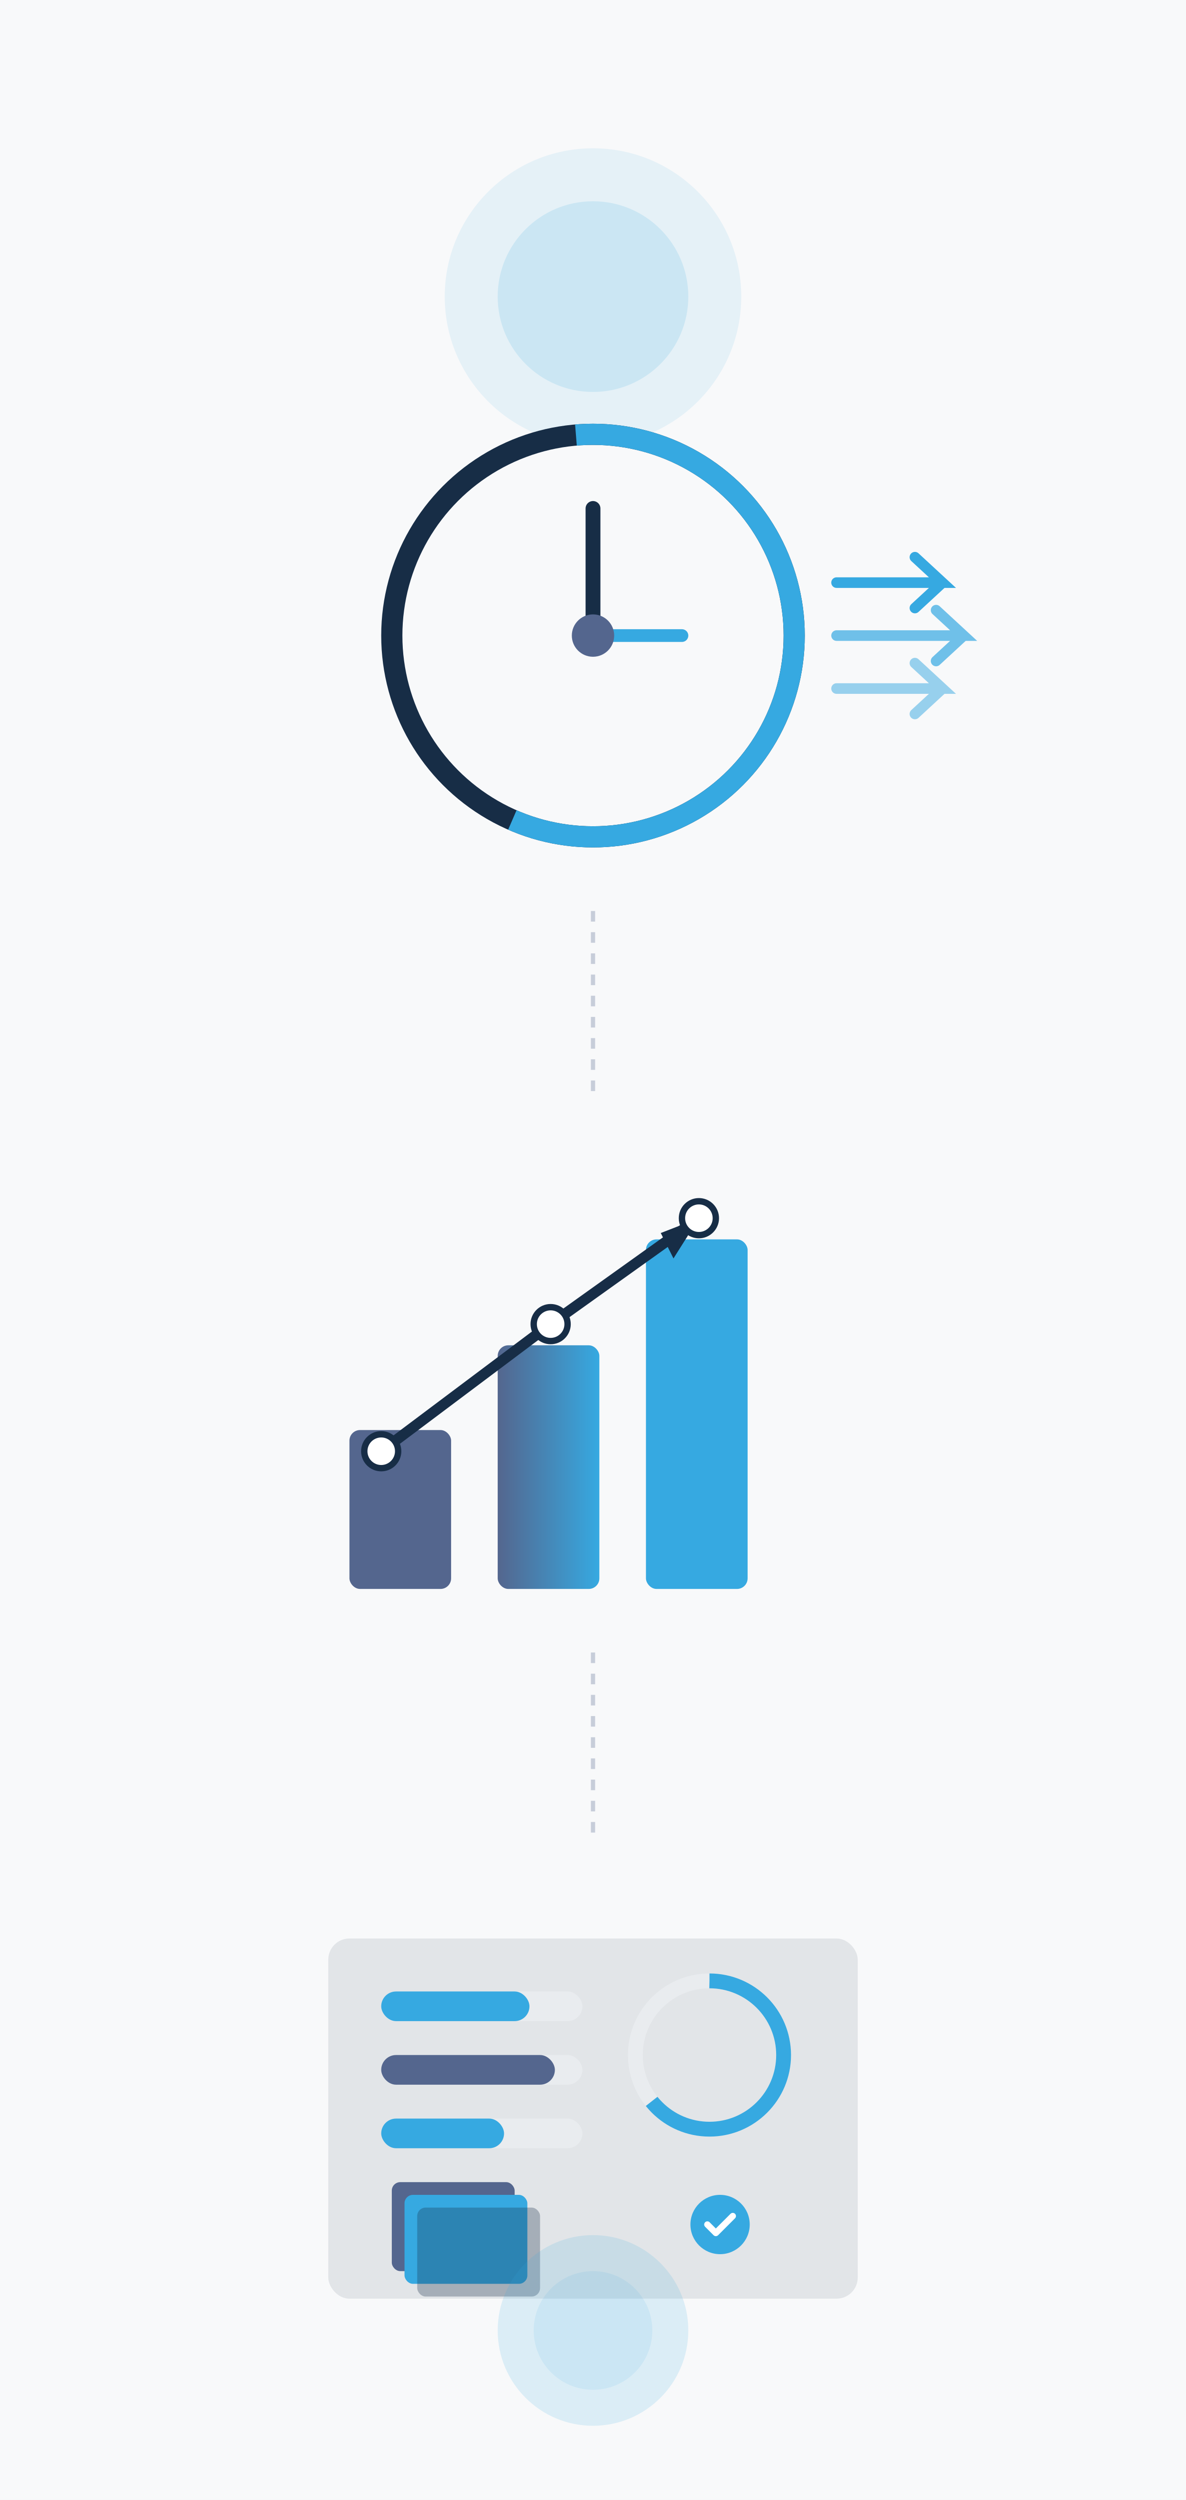 <svg viewBox="0 0 560 1180" xmlns="http://www.w3.org/2000/svg" preserveAspectRatio="xMidYMid meet">
  <defs>
    <!-- Gradientes -->
    <linearGradient id="grad1" x1="0%" y1="0%" x2="100%" y2="100%">
      <stop offset="0%" style="stop-color:#36A9E1;stop-opacity:1" />
      <stop offset="100%" style="stop-color:#172D46;stop-opacity:1" />
    </linearGradient>
    
    <linearGradient id="grad2" x1="0%" y1="0%" x2="100%" y2="0%">
      <stop offset="0%" style="stop-color:#54668E;stop-opacity:1" />
      <stop offset="100%" style="stop-color:#36A9E1;stop-opacity:1" />
    </linearGradient>
    
    <linearGradient id="grad3" x1="100%" y1="0%" x2="0%" y2="100%">
      <stop offset="0%" style="stop-color:#36A9E1;stop-opacity:1" />
      <stop offset="100%" style="stop-color:#353956;stop-opacity:1" />
    </linearGradient>
  </defs>
  
  <!-- Background decorativo -->
  <rect width="560" height="1180" fill="#F8F9FA"/>
  
  <!-- Elemento decorativo superior -->
  <circle cx="280" cy="140" r="70" fill="#36A9E1" opacity="0.1"/>
  <circle cx="280" cy="140" r="45" fill="#36A9E1" opacity="0.15"/>
  
  <!-- SECCIÓN 1: Optimización de Tiempo (Superior) -->
  <g transform="translate(280, 300)" class="benefits-section-time">
    <!-- Reloj circular abstracto -->
    <circle cx="0" cy="0" r="95" fill="none" stroke="#172D46" stroke-width="10" class="clock-outer"/>
    <circle cx="0" cy="0" r="95" fill="none" stroke="#36A9E1" stroke-width="10" 
            stroke-dasharray="251.2 251.2" stroke-dashoffset="62.8" class="clock-progress"/>
    
    <!-- Manecillas estilizadas -->
    <line x1="0" y1="0" x2="0" y2="-60" stroke="#172D46" stroke-width="7" stroke-linecap="round" class="clock-hand-hour"/>
    <line x1="0" y1="0" x2="42" y2="0" stroke="#36A9E1" stroke-width="6" stroke-linecap="round" class="clock-hand-minute"/>
    
    <!-- Centro del reloj -->
    <circle cx="0" cy="0" r="10" fill="#54668E" class="clock-center"/>
    
    <!-- Flechas de velocidad -->
    <g class="speed-arrows">
      <path d="M 115 -25 L 165 -25 L 152 -37 M 165 -25 L 152 -13" 
            stroke="#36A9E1" stroke-width="5" fill="none" stroke-linecap="round" class="speed-arrow-1"/>
      <path d="M 115 0 L 175 0 L 162 -12 M 175 0 L 162 12" 
            stroke="#36A9E1" stroke-width="5" fill="none" stroke-linecap="round" opacity="0.7" class="speed-arrow-2"/>
      <path d="M 115 25 L 165 25 L 152 13 M 165 25 L 152 37" 
            stroke="#36A9E1" stroke-width="5" fill="none" stroke-linecap="round" opacity="0.5" class="speed-arrow-3"/>
    </g>
  </g>
  
  <!-- Línea conectora decorativa -->
  <line x1="280" y1="430" x2="280" y2="520" stroke="#54668E" stroke-width="2" stroke-dasharray="5,5" opacity="0.3"/>
  
  <!-- SECCIÓN 2: Recursos/Eficiencia (Medio) -->
  <g transform="translate(280, 650)" class="benefits-section-resources">
    <!-- Gráfico de barras ascendente -->
    <rect x="-115" y="25" width="48" height="75" fill="#54668E" rx="5" class="chart-bar-1"/>
    <rect x="-45" y="-15" width="48" height="115" fill="url(#grad2)" rx="5" class="chart-bar-2"/>
    <rect x="25" y="-65" width="48" height="165" fill="#36A9E1" rx="5" class="chart-bar-3"/>
    
    <!-- Flecha de tendencia positiva -->
    <g class="trend-line">
      <path d="M -100 35 L -20 -25 L 50 -75" 
            stroke="#172D46" stroke-width="5" fill="none" stroke-linecap="round"/>
      <path d="M 50 -75 L 32 -68 L 38 -56" 
            fill="#172D46"/>
    </g>
    
    <!-- Círculos en puntos de datos -->
    <circle cx="-100" cy="35" r="8" fill="#FFFFFF" stroke="#172D46" stroke-width="3" class="data-point-1"/>
    <circle cx="-20" cy="-25" r="8" fill="#FFFFFF" stroke="#172D46" stroke-width="3" class="data-point-2"/>
    <circle cx="50" cy="-75" r="8" fill="#FFFFFF" stroke="#172D46" stroke-width="3" class="data-point-3"/>
  </g>
  
  <!-- Línea conectora decorativa -->
  <line x1="280" y1="780" x2="280" y2="870" stroke="#54668E" stroke-width="2" stroke-dasharray="5,5" opacity="0.3"/>
  
  <!-- SECCIÓN 3: Administración de Información (Inferior) -->
  <g transform="translate(280, 1000)" class="benefits-section-dashboard">
    <!-- Dashboard/Panel de control -->
    <rect x="-125" y="-85" width="250" height="170" fill="#172D46" rx="10" opacity="0.1" class="dashboard-background"/>
    
    <!-- Elementos del dashboard -->
    <!-- Barras de progreso -->
    <g class="progress-bars">
      <rect x="-100" y="-60" width="95" height="14" fill="#E9ECEF" rx="7"/>
      <rect x="-100" y="-60" width="70" height="14" fill="#36A9E1" rx="7" class="progress-fill-1"/>
      
      <rect x="-100" y="-30" width="95" height="14" fill="#E9ECEF" rx="7"/>
      <rect x="-100" y="-30" width="82" height="14" fill="#54668E" rx="7" class="progress-fill-2"/>
      
      <rect x="-100" y="0" width="95" height="14" fill="#E9ECEF" rx="7"/>
      <rect x="-100" y="0" width="58" height="14" fill="#36A9E1" rx="7" class="progress-fill-3"/>
    </g>
    
    <!-- Mini gráfico circular -->
    <g class="pie-chart">
      <circle cx="55" cy="-30" r="35" fill="none" stroke="#E9ECEF" stroke-width="7"/>
      <circle cx="55" cy="-30" r="35" fill="none" stroke="#36A9E1" stroke-width="7" 
              stroke-dasharray="188.4 188.4" stroke-dashoffset="47.1"
              transform="rotate(-90 55 -30)" class="pie-progress"/>
    </g>
    
    <!-- Documentos organizados -->
    <g class="documents-stack">
      <rect x="-95" y="30" width="58" height="42" fill="#54668E" rx="4" class="doc-1"/>
      <rect x="-89" y="36" width="58" height="42" fill="#36A9E1" rx="4" class="doc-2"/>
      <rect x="-83" y="42" width="58" height="42" fill="#172D46" rx="4" opacity="0.3" class="doc-3"/>
    </g>
    
    <!-- Iconos de check/verificación -->
    <g class="check-icon">
      <circle cx="60" cy="50" r="14" fill="#36A9E1"/>
      <path d="M 54 50 L 58 54 L 66 46" stroke="#FFFFFF" stroke-width="3" 
            fill="none" stroke-linecap="round" stroke-linejoin="round"/>
    </g>
  </g>
  
  <!-- Elemento decorativo inferior -->
  <circle cx="280" cy="1100" r="45" fill="#36A9E1" opacity="0.15"/>
  <circle cx="280" cy="1100" r="28" fill="#36A9E1" opacity="0.1"/>
</svg>